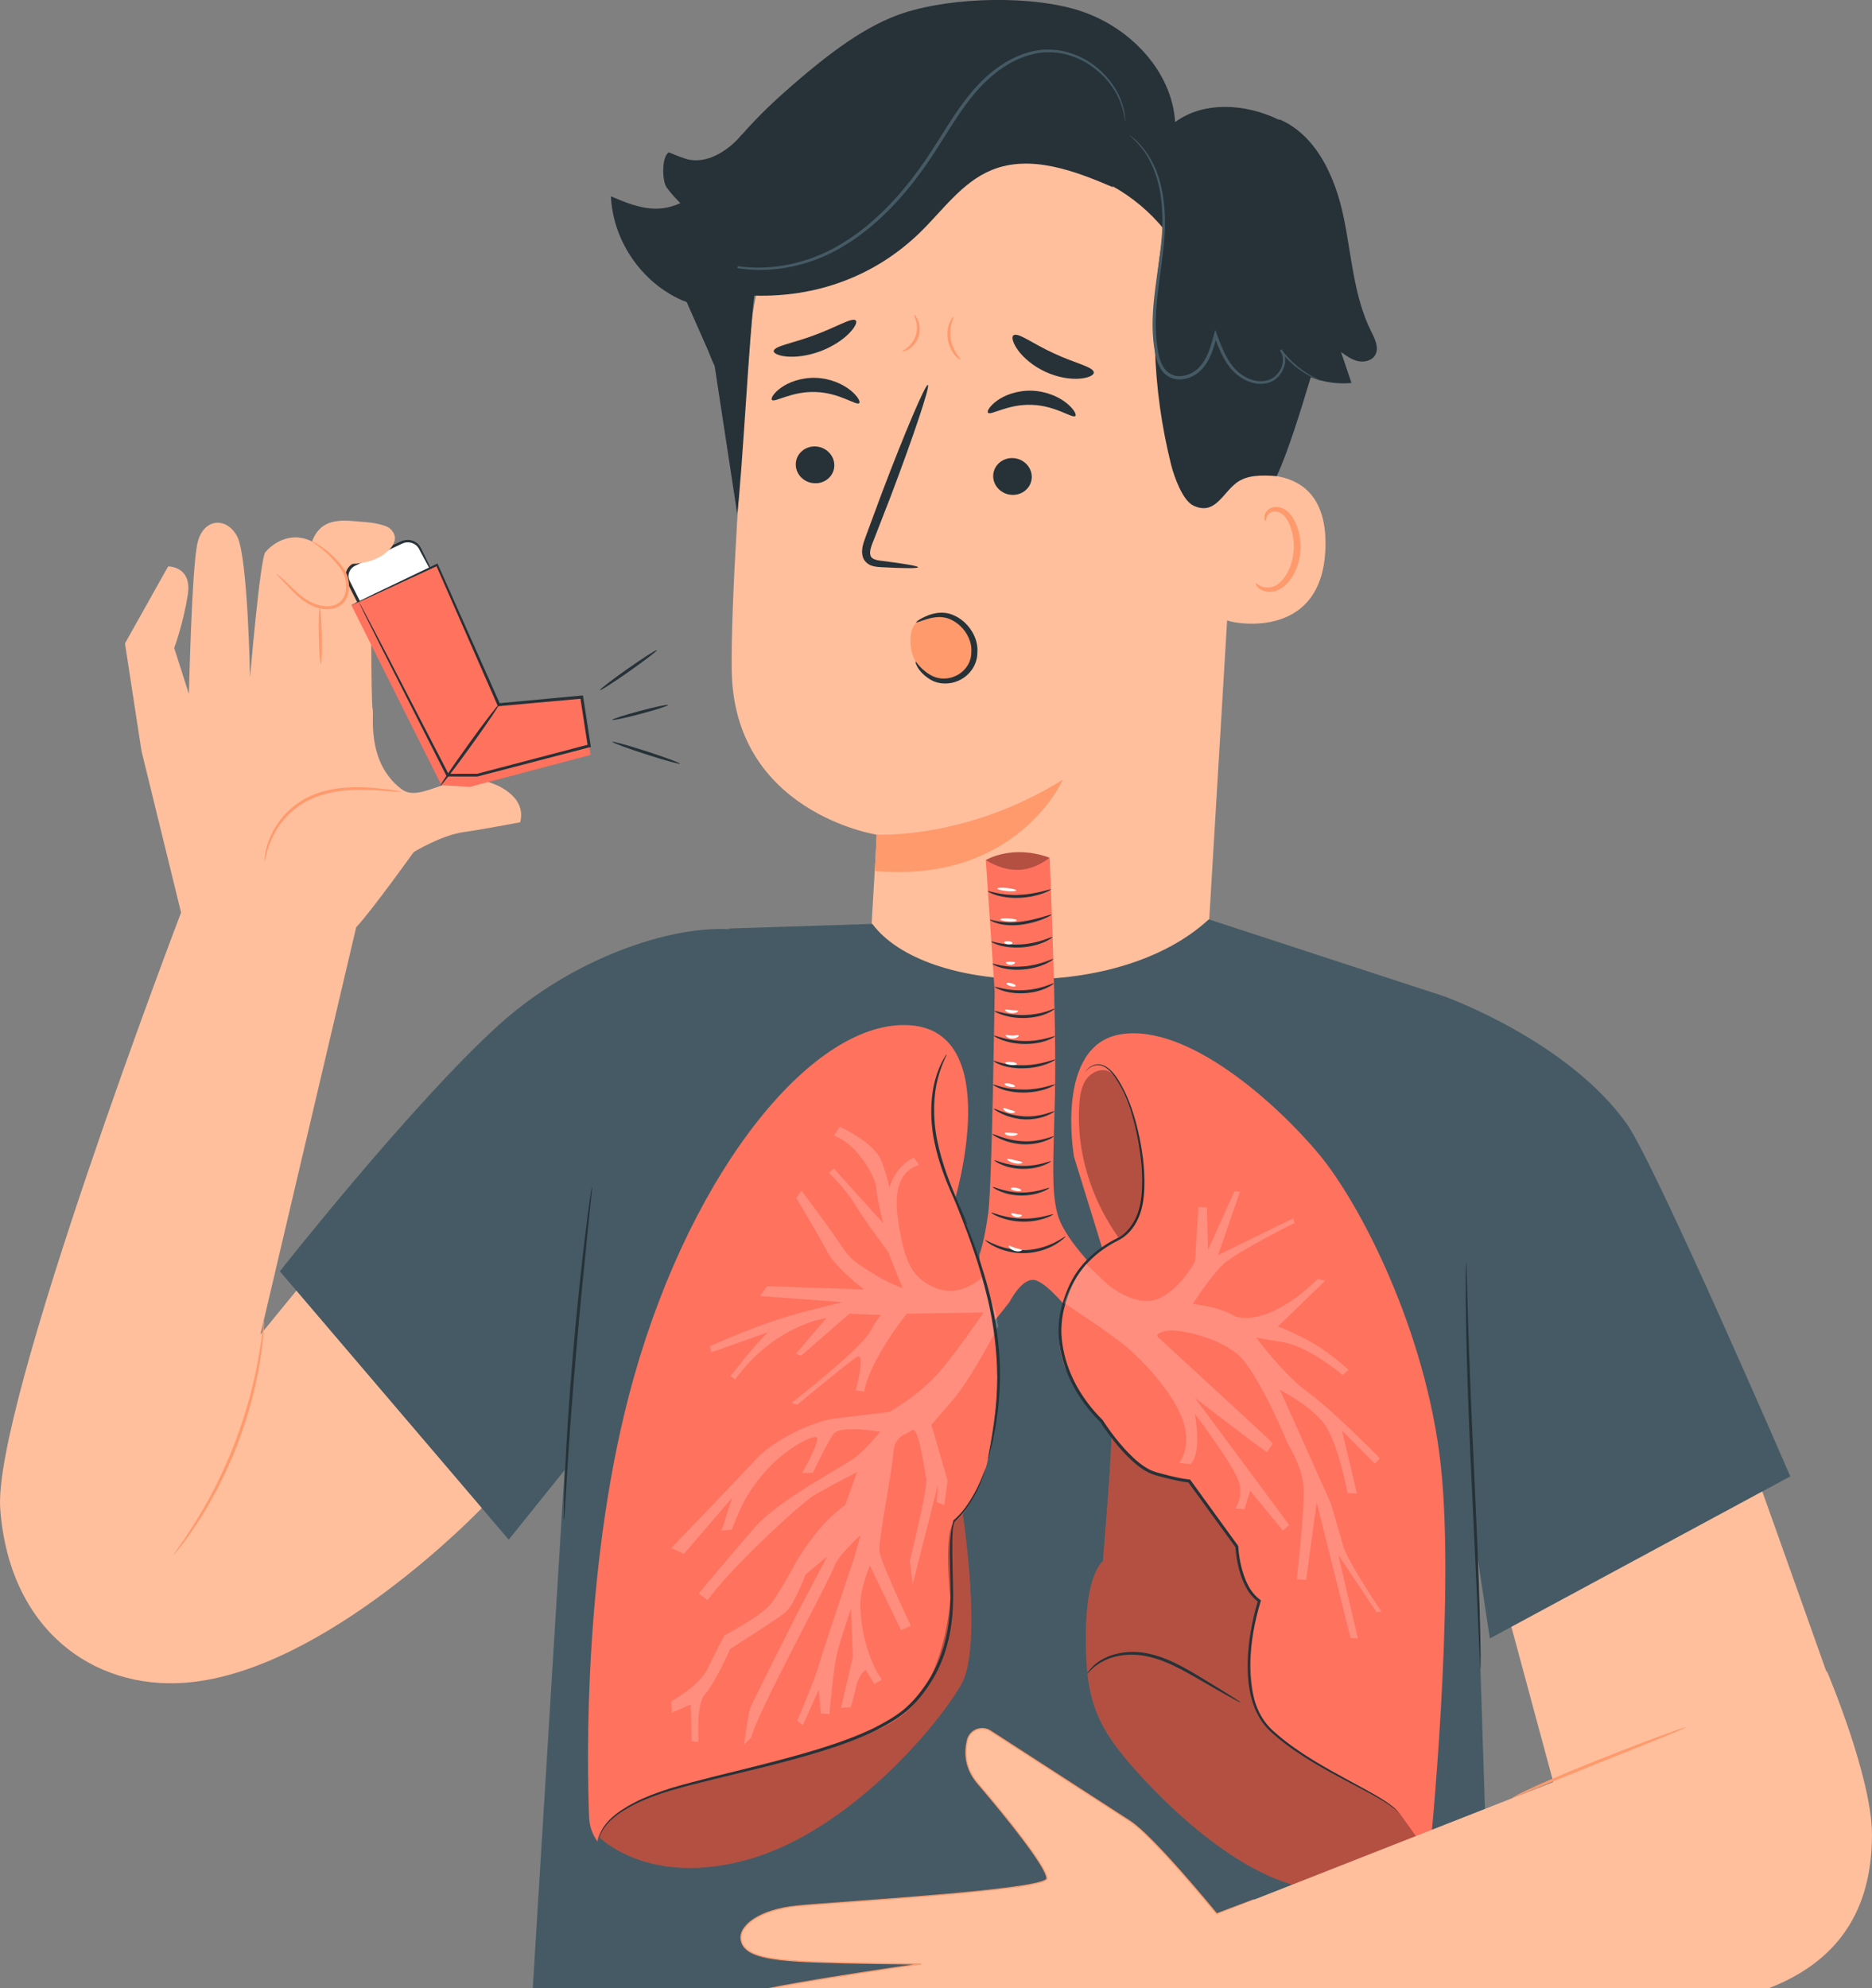 <?xml version="1.0" encoding="UTF-8"?> <svg xmlns="http://www.w3.org/2000/svg" width="81" height="86" viewBox="0 0 81 86" fill="none"><rect x="0" y="0" width="81" height="86" fill="#808080" stroke="none"/> <g clip-path="url(#clip0_572_14369)"> <path d="M53.734 16.179L52.277 40.526C52.028 44.666 50.818 50.698 44.261 50.01C38.619 48.987 37.499 43.516 37.732 39.653C37.843 37.822 37.933 36.293 37.931 36.103C37.931 36.103 31.744 35.15 31.661 28.991C31.621 26.013 32.04 19.874 32.485 14.325C32.962 8.366 37.961 3.773 43.965 3.768H44.563C51.001 4.131 54.282 9.78 53.734 16.179Z" fill="#FFBF9D"></path> <path d="M37.936 36.1C37.936 36.1 41.834 36.323 45.989 33.721C45.989 33.721 44.03 38.224 37.855 37.674L37.936 36.1Z" fill="#FF9A6C"></path> <path d="M42.751 17.853C42.864 17.985 43.615 17.468 44.648 17.512C45.68 17.543 46.414 18.118 46.529 17.993C46.587 17.938 46.477 17.703 46.158 17.442C45.844 17.185 45.301 16.925 44.658 16.9C44.015 16.877 43.462 17.095 43.141 17.33C42.814 17.567 42.696 17.793 42.751 17.853Z" fill="#263238"></path> <path d="M42.975 20.567C42.96 21.007 43.322 21.383 43.781 21.405C44.241 21.43 44.628 21.092 44.643 20.655C44.658 20.214 44.296 19.839 43.837 19.814C43.377 19.791 42.99 20.129 42.975 20.567Z" fill="#263238"></path> <path d="M39.722 24.537C39.727 24.482 39.137 24.382 38.177 24.262C37.934 24.237 37.705 24.189 37.665 24.024C37.607 23.849 37.71 23.589 37.826 23.306C38.054 22.721 38.29 22.108 38.542 21.465C39.536 18.843 40.255 16.687 40.149 16.649C40.044 16.609 39.15 18.703 38.157 21.325C37.919 21.971 37.69 22.588 37.471 23.176C37.381 23.451 37.223 23.764 37.346 24.125C37.411 24.305 37.59 24.435 37.745 24.477C37.901 24.525 38.037 24.527 38.157 24.535C39.119 24.587 39.717 24.59 39.722 24.537Z" fill="#263238"></path> <path d="M47.328 16.114C47.323 15.866 46.494 15.709 45.6 15.283C44.696 14.878 44.038 14.348 43.847 14.508C43.759 14.585 43.822 14.838 44.053 15.156C44.284 15.471 44.696 15.834 45.236 16.084C45.776 16.332 46.319 16.409 46.705 16.379C47.097 16.349 47.328 16.232 47.328 16.114Z" fill="#263238"></path> <path d="M37.026 13.86C36.865 13.717 36.165 14.163 35.245 14.495C34.331 14.843 33.517 14.961 33.479 15.176C33.464 15.278 33.67 15.386 34.039 15.421C34.406 15.456 34.936 15.401 35.486 15.198C36.034 14.993 36.479 14.688 36.74 14.418C37.006 14.148 37.099 13.93 37.026 13.86Z" fill="#263238"></path> <path d="M53.234 20.74C53.34 20.695 57.484 19.484 57.351 23.697C57.221 27.91 53.001 26.909 52.998 26.789C52.996 26.666 53.234 20.74 53.234 20.74Z" fill="#FFBF9D"></path> <path d="M54.34 25.233C54.36 25.22 54.413 25.285 54.536 25.348C54.657 25.408 54.863 25.45 55.086 25.375C55.538 25.225 55.935 24.53 55.981 23.772C56.003 23.389 55.933 23.021 55.807 22.716C55.687 22.403 55.493 22.183 55.27 22.136C55.049 22.078 54.883 22.206 54.828 22.323C54.767 22.438 54.792 22.523 54.77 22.531C54.757 22.541 54.682 22.458 54.72 22.286C54.74 22.203 54.792 22.106 54.893 22.028C54.996 21.948 55.147 21.91 55.305 21.933C55.631 21.965 55.915 22.273 56.053 22.611C56.212 22.949 56.297 23.364 56.272 23.792C56.219 24.64 55.757 25.42 55.142 25.578C54.843 25.646 54.596 25.548 54.471 25.445C54.345 25.333 54.325 25.238 54.34 25.233Z" fill="#FF9A6C"></path> <path d="M59.333 14.343C58.562 12.799 58.484 11.015 58.124 9.329C57.763 7.643 56.964 5.864 55.376 5.169L55.339 5.181C53.919 4.491 52.118 4.353 50.847 5.279C50.706 3.075 48.91 1.208 46.813 0.495C44.715 -0.218 41.259 -0.13 39.146 0.546C37.513 1.068 35.886 2.259 33.883 4.04C33.039 4.791 32.253 5.607 31.545 6.482L29.271 12.069L30.648 15.183C30.729 15.393 30.811 15.606 30.917 15.816L30.919 15.804L31.899 22.228C32.115 20.509 32.422 14.505 32.638 12.787C35.318 12.864 37.812 11.963 39.747 10.115C40.767 9.139 41.605 7.886 42.914 7.353C44.602 6.667 46.504 7.39 48.179 8.108L48.112 8.038C48.976 8.514 49.747 9.157 50.37 9.922C49.737 13.289 49.842 16.789 50.676 20.112C50.802 20.612 51.169 21.65 51.639 21.87C52.56 22.303 52.884 21.36 53.49 20.892C53.937 20.547 54.562 20.542 55.243 20.595C55.718 19.576 56.258 17.84 56.715 16.319C57.276 16.532 57.881 16.624 58.476 16.564C58.325 16.119 58.175 15.674 58.026 15.226C58.253 15.391 58.486 15.561 58.76 15.621C59.034 15.681 59.358 15.601 59.501 15.361C59.684 15.053 59.494 14.665 59.333 14.343Z" fill="#263238"></path> <path d="M48.862 5.844C48.849 5.859 49.108 6.024 49.437 6.45C49.764 6.872 50.113 7.595 50.233 8.551C50.296 9.026 50.319 9.554 50.279 10.12C50.241 10.685 50.15 11.286 50.062 11.918C49.975 12.551 49.882 13.222 49.872 13.925C49.867 14.275 49.884 14.633 49.934 14.996C49.987 15.351 50.053 15.736 50.294 16.054C50.487 16.314 50.831 16.447 51.14 16.407C51.452 16.374 51.736 16.232 51.954 16.024C52.384 15.591 52.524 15.016 52.66 14.508L52.529 14.515C52.708 14.993 52.891 15.463 53.185 15.851C53.474 16.241 53.893 16.514 54.336 16.587C54.554 16.622 54.78 16.604 54.978 16.522C55.179 16.442 55.33 16.292 55.441 16.129C55.546 15.964 55.606 15.779 55.612 15.596C55.614 15.413 55.556 15.236 55.448 15.106L55.378 15.158C55.812 15.731 56.292 16.056 56.629 16.239C56.797 16.332 56.935 16.389 57.026 16.427C57.119 16.462 57.169 16.477 57.169 16.474C57.172 16.469 57.124 16.447 57.033 16.407C56.945 16.362 56.812 16.299 56.649 16.201C56.325 16.006 55.863 15.674 55.446 15.108L55.375 15.161C55.566 15.393 55.551 15.779 55.35 16.074C55.25 16.219 55.109 16.352 54.933 16.419C54.758 16.489 54.551 16.507 54.353 16.472C53.949 16.402 53.557 16.146 53.288 15.776C53.012 15.406 52.833 14.946 52.657 14.468L52.582 14.265L52.527 14.475C52.391 14.981 52.245 15.534 51.854 15.924C51.66 16.109 51.399 16.239 51.125 16.267C50.851 16.299 50.575 16.189 50.404 15.966C50.191 15.691 50.123 15.326 50.073 14.976C50.022 14.623 50.007 14.273 50.01 13.927C50.017 13.237 50.108 12.571 50.191 11.938C50.276 11.306 50.361 10.7 50.394 10.13C50.429 9.559 50.402 9.021 50.331 8.541C50.196 7.57 49.824 6.84 49.477 6.42C49.133 5.994 48.862 5.844 48.862 5.844Z" fill="#455A64"></path> <path d="M29.403 10.44C29.4 10.443 29.418 10.457 29.448 10.485C29.488 10.518 29.536 10.558 29.593 10.608C29.656 10.663 29.739 10.728 29.842 10.793C29.945 10.86 30.061 10.943 30.201 11.015C30.754 11.326 31.651 11.661 32.799 11.676C33.937 11.693 35.328 11.391 36.61 10.578C37.901 9.785 39.074 8.566 40.064 7.145C40.563 6.435 40.983 5.702 41.438 5.029C41.887 4.356 42.375 3.738 42.947 3.262C43.513 2.785 44.153 2.447 44.796 2.319C45.118 2.249 45.437 2.249 45.738 2.279C46.04 2.317 46.324 2.399 46.582 2.504C47.1 2.72 47.507 3.042 47.808 3.365C48.112 3.69 48.308 4.026 48.436 4.311C48.675 4.894 48.665 5.256 48.687 5.251C48.69 5.251 48.69 5.229 48.687 5.186C48.682 5.134 48.677 5.074 48.672 4.996C48.655 4.831 48.599 4.588 48.489 4.288C48.366 3.995 48.172 3.648 47.868 3.31C47.565 2.975 47.153 2.637 46.623 2.409C46.356 2.297 46.065 2.209 45.753 2.167C45.442 2.134 45.108 2.129 44.774 2.199C44.105 2.329 43.442 2.672 42.862 3.16C42.274 3.643 41.777 4.271 41.32 4.949C40.862 5.627 40.443 6.36 39.946 7.063C38.963 8.474 37.808 9.679 36.539 10.465C35.281 11.273 33.922 11.578 32.799 11.576C31.666 11.573 30.779 11.261 30.227 10.968C29.671 10.67 29.415 10.422 29.403 10.44Z" fill="#455A64"></path> <path d="M33.4 17.297C33.513 17.43 34.264 16.912 35.297 16.957C36.329 16.987 37.062 17.562 37.178 17.437C37.236 17.382 37.125 17.147 36.806 16.887C36.492 16.629 35.95 16.369 35.307 16.344C34.663 16.322 34.111 16.539 33.789 16.774C33.46 17.012 33.345 17.237 33.4 17.297Z" fill="#263238"></path> <path d="M34.432 20.064C34.417 20.505 34.779 20.88 35.239 20.902C35.698 20.927 36.085 20.59 36.1 20.152C36.115 19.711 35.753 19.336 35.294 19.311C34.831 19.289 34.447 19.626 34.432 20.064Z" fill="#263238"></path> <path d="M32.111 5.817C31.546 6.475 30.701 7.055 29.845 6.912C29.591 6.87 28.943 6.59 28.943 6.59C28.632 6.755 28.642 7.786 28.83 8.081C29.021 8.376 29.438 8.786 29.438 8.786C28.393 9.269 27.489 8.946 26.434 8.491C26.514 10.332 27.665 12.086 29.325 12.902C29.855 13.162 30.508 13.324 31.023 13.034C31.475 12.779 31.686 12.251 31.849 11.758C32.442 9.95 32.812 8.066 32.942 6.167L32.111 5.817Z" fill="#263238"></path> <path d="M39.644 26.919C40.204 26.641 40.893 26.409 41.413 26.751C41.933 27.096 42.247 27.727 42.209 28.347C42.184 28.728 41.988 28.953 41.681 29.18C41.184 29.551 40.503 29.511 40.029 29.108C39.544 28.698 39.358 28.16 39.401 27.542C39.421 27.262 39.491 27.119 39.644 26.919Z" fill="#FF9A6C"></path> <path d="M39.618 28.623C39.636 28.615 39.684 28.703 39.802 28.83C39.859 28.895 39.937 28.968 40.035 29.043C40.133 29.12 40.249 29.201 40.385 29.258C40.653 29.381 41.035 29.396 41.384 29.221C41.731 29.053 42.025 28.683 42.027 28.23C42.068 27.78 41.846 27.362 41.565 27.092C41.424 26.954 41.261 26.849 41.103 26.781C40.945 26.714 40.781 26.691 40.631 26.691C40.329 26.699 40.083 26.786 39.915 26.841C39.746 26.899 39.651 26.934 39.643 26.916C39.636 26.901 39.714 26.836 39.874 26.749C40.035 26.664 40.279 26.541 40.623 26.506C40.794 26.494 40.99 26.506 41.183 26.579C41.377 26.651 41.563 26.761 41.731 26.916C42.062 27.217 42.334 27.704 42.289 28.242C42.289 28.505 42.193 28.773 42.045 28.978C41.897 29.186 41.698 29.341 41.487 29.436C41.063 29.631 40.605 29.588 40.304 29.423C39.701 29.078 39.586 28.623 39.618 28.623Z" fill="#263238"></path> <path d="M41.569 15.558C41.561 15.571 41.453 15.513 41.325 15.371C41.197 15.228 41.064 14.988 41.014 14.698C40.966 14.408 41.011 14.137 41.084 13.96C41.157 13.782 41.24 13.695 41.252 13.702C41.27 13.712 41.22 13.815 41.172 13.987C41.127 14.16 41.097 14.408 41.142 14.673C41.187 14.941 41.298 15.163 41.398 15.311C41.499 15.463 41.581 15.543 41.569 15.558Z" fill="#FF9A6C"></path> <path d="M39.053 15.198C39.046 15.178 39.144 15.133 39.269 15.028C39.395 14.923 39.548 14.748 39.623 14.515C39.699 14.283 39.679 14.05 39.638 13.892C39.598 13.732 39.545 13.64 39.563 13.63C39.576 13.62 39.658 13.697 39.726 13.865C39.794 14.027 39.834 14.29 39.749 14.555C39.661 14.823 39.475 15.011 39.324 15.103C39.169 15.198 39.056 15.213 39.053 15.198Z" fill="#FF9A6C"></path> <path d="M63.892 67.085L64.465 70.87L77.465 63.86C77.465 63.86 71.602 50.313 70.386 48.607C67.821 45.002 62.493 43.098 62.493 43.098L52.304 39.766C48.453 43.331 40.041 43.038 37.745 39.963L31.545 40.163L31.532 40.193C29.015 40.048 24.808 41.417 21.58 44.336C17.852 47.709 12.109 54.989 12.109 54.989L22.012 66.597L24.428 63.592L22.193 100.003H65.673L64.525 86.653L63.892 67.085Z" fill="#455A64"></path> <path d="M25.945 79.476C25.945 79.476 28.108 81.68 32.484 80.394C36.86 79.108 40.691 74.495 41.61 72.819C42.53 71.142 41.645 65.418 41.645 65.418L31.838 68.623L26.036 78.082L25.945 79.476Z" fill="#FF725E"></path> <path opacity="0.3" d="M25.945 79.476C25.945 79.476 28.108 81.68 32.484 80.394C36.86 79.108 40.691 74.495 41.61 72.819C42.53 71.142 41.645 65.418 41.645 65.418L31.838 68.623L26.036 78.082L25.945 79.476Z" fill="black"></path> <path d="M41.327 51.859C41.327 51.859 43.48 44.626 39.37 44.346C35.261 44.066 29.99 50.486 27.426 59.574C25.218 67.392 25.398 76.284 25.491 78.615C25.506 78.993 25.634 79.356 25.858 79.661C25.858 79.661 25.778 78.418 29.086 77.377C32.394 76.336 37.981 75.578 39.496 73.764C41.011 71.951 41.119 69.096 41.119 69.096C41.119 69.096 40.792 66.139 41.327 65.806C41.865 65.474 42.631 63.832 42.751 63.107C42.872 62.381 43.415 59.624 43.103 57.55C42.792 55.474 41.327 51.859 41.327 51.859Z" fill="#FF725E"></path> <path d="M41.85 52.977C41.843 52.982 41.788 52.887 41.697 52.712C41.607 52.537 41.481 52.284 41.33 51.967C41.036 51.331 40.642 50.433 40.426 49.375C40.21 48.316 40.283 47.313 40.486 46.635C40.584 46.295 40.702 46.032 40.798 45.86C40.893 45.687 40.956 45.597 40.964 45.602C40.989 45.614 40.748 45.985 40.577 46.66C40.398 47.331 40.343 48.309 40.557 49.35C40.77 50.39 41.147 51.286 41.418 51.929C41.549 52.232 41.657 52.487 41.745 52.692C41.82 52.872 41.858 52.972 41.85 52.977Z" fill="#263238"></path> <path d="M48.073 62.001C48.179 62.126 47.722 67.532 47.722 67.532C47.722 67.532 47.036 68 46.991 70.484C46.946 72.969 47.232 74.23 48.526 75.848C49.819 77.464 53.743 81.59 57.187 81.732C60.629 81.875 61.701 81.89 61.854 80.244C62.005 78.595 60.141 72.208 60.141 72.208L56.639 63.707L48.073 62.001Z" fill="#FF725E"></path> <path opacity="0.3" d="M48.073 62.001C48.179 62.126 47.722 67.532 47.722 67.532C47.722 67.532 47.036 68 46.991 70.484C46.946 72.969 47.232 74.23 48.526 75.848C49.819 77.464 53.743 81.59 57.187 81.732C60.629 81.875 61.701 81.89 61.854 80.244C62.005 78.595 60.141 72.208 60.141 72.208L56.639 63.707L48.073 62.001Z" fill="black"></path> <path d="M42.654 37.204C42.654 37.204 43.785 36.503 45.415 37.101C45.415 37.101 44.626 37.992 43.888 37.902C43.147 37.812 42.654 37.204 42.654 37.204Z" fill="#FF725E"></path> <path opacity="0.3" d="M42.654 37.204C42.654 37.204 43.785 36.503 45.415 37.101C45.415 37.101 44.626 37.992 43.888 37.902C43.147 37.812 42.654 37.204 42.654 37.204Z" fill="black"></path> <path d="M45.744 52.467C45.497 51.431 45.568 50.463 45.646 47.401C45.726 44.166 45.417 37.101 45.417 37.101C44.535 37.776 43.613 37.787 42.656 37.204L43.038 42.873C43.038 42.873 42.93 51.181 42.762 52.457C42.591 53.733 42.375 54.281 42.375 54.281L42.561 57.725L43.681 56.319C43.681 56.319 44.234 55.214 44.804 55.376C45.374 55.539 46.362 56.812 46.362 56.812L47.432 54.926C47.429 54.926 45.99 53.503 45.744 52.467Z" fill="#FF725E"></path> <path d="M46.472 50.038C46.472 50.038 45.605 45.184 48.516 44.734C51.428 44.281 55.266 47.766 57.052 49.9C58.838 52.034 61.694 57.53 62.34 63.367C62.986 69.204 61.858 80.246 61.858 80.246C61.858 80.246 61.416 79.633 60.582 78.465C59.748 77.297 54.867 75.978 54.317 73.712C53.767 71.443 54.492 69.256 54.492 69.256C54.492 69.256 53.872 68.951 53.52 66.909L51.458 64.067C51.458 64.067 50.707 64.127 49.778 63.642C48.848 63.159 46.838 60.528 46.22 59.427C45.482 58.108 45.869 55.847 46.695 54.994C47.012 54.668 47.682 53.955 47.682 53.955L46.472 50.038Z" fill="#FF725E"></path> <path d="M53.679 73.639C53.674 73.647 53.581 73.602 53.415 73.512C53.227 73.407 52.993 73.276 52.719 73.124C52.42 72.951 52.074 72.754 51.697 72.536C51.312 72.316 50.888 72.076 50.416 71.885C49.946 71.695 49.471 71.58 49.034 71.573C48.597 71.565 48.205 71.645 47.901 71.775C47.283 72.033 47.059 72.423 47.039 72.398C47.037 72.396 47.047 72.373 47.075 72.331C47.1 72.288 47.145 72.228 47.208 72.158C47.336 72.018 47.547 71.831 47.863 71.69C48.175 71.545 48.582 71.45 49.034 71.453C49.489 71.453 49.981 71.57 50.463 71.765C50.946 71.96 51.373 72.206 51.755 72.433C52.129 72.661 52.468 72.866 52.764 73.046C53.031 73.214 53.257 73.354 53.438 73.469C53.598 73.572 53.684 73.632 53.679 73.639Z" fill="#263238"></path> <path opacity="0.2" d="M34.239 60.695C34.144 60.768 34.086 60.81 34.086 60.81C34.086 60.81 34.144 60.768 34.239 60.695Z" fill="white"></path> <path opacity="0.2" d="M41.178 60.613C42.062 59.592 43.193 57.365 43.193 57.365L43.085 56.773L42.527 55.231C42.527 55.231 41.6 56.127 40.565 55.737C39.53 55.346 39.123 54.714 38.845 52.667C38.566 50.621 39.636 50.486 39.764 50.37L39.538 50.073C38.699 50.466 38.478 51.386 38.478 51.386C38.478 51.386 38.458 51.061 38.144 50.228C37.83 49.397 36.322 48.734 36.322 48.734L36.094 49.125C37.091 49.472 37.895 50.941 37.908 51.349C37.923 51.757 38.217 52.91 38.217 52.91L36.084 50.543L35.868 50.733C35.868 50.733 36.561 51.386 36.966 52.059C37.37 52.735 38.423 54.138 38.423 54.138L39.056 55.719C39.056 55.719 38.458 55.519 37.752 55.069C37.046 54.618 36.847 54.566 36.29 53.718C35.732 52.872 34.677 51.506 34.677 51.506L34.454 51.816C34.454 51.816 35.531 53.62 35.813 54.173C36.137 54.816 37.383 55.774 37.383 55.774L33.195 55.632L32.884 56.059L36.433 56.322C36.433 56.322 37.116 56.162 35.021 56.68C32.926 57.198 30.711 58.236 30.711 58.236L30.784 58.494L33.235 57.623C32.718 58.078 31.608 59.522 31.608 59.522L31.811 59.667C33.517 57.303 35.757 57.01 35.757 57.01L34.438 58.551L34.66 58.644L36.747 56.83L38.129 56.878C38.073 56.913 37.943 57.065 37.634 57.616C37.197 58.396 34.243 60.685 34.243 60.685L34.494 60.763C34.494 60.763 36.968 58.706 37.119 58.676C37.448 58.616 37.026 60.132 37.026 60.132L37.398 60.195C37.604 58.869 39.231 56.822 39.231 56.822L42.555 56.773C42.153 57.36 41.46 58.349 40.824 59.134C39.854 60.335 38.468 61.075 38.468 61.075C38.468 61.075 37.081 61.236 36.111 61.358C35.144 61.483 33.474 62.299 32.755 63.074C32.14 63.74 29.048 66.957 29.048 66.957L29.59 67.215L31.68 64.781L31.218 66.204L31.668 66.159C31.889 65.634 32.19 64.566 33.371 63.375C34.082 62.659 35.051 62.109 35.31 62.161C35.566 62.214 34.705 63.717 34.705 63.717L35.175 63.71C35.175 63.71 35.777 62.414 36.071 62.021C36.365 61.628 38.081 61.929 38.081 61.929C38.081 61.929 37.516 62.634 37.044 63.012C36.574 63.39 33.725 64.843 32.683 66.039C31.638 67.235 30.228 68.926 30.228 68.926L30.62 69.211C31.386 68.11 33.929 65.661 35.072 64.781C35.36 64.558 37.076 63.682 37.076 63.682L36.576 65.091C36.576 65.091 35.875 65.571 35.225 66.422C34.574 67.27 34.313 67.805 34.313 67.805C34.313 67.805 33.81 68.743 33.404 69.311C32.994 69.879 31.339 70.74 31.339 70.74C31.339 70.74 30.957 71.458 30.615 72.183C30.271 72.909 29.035 73.599 29.035 73.599L29.078 74.085L29.882 73.727L29.929 75.326L30.226 75.343C30.226 75.343 30.105 73.704 30.505 73.284C30.904 72.864 31.597 71.325 31.597 71.325C31.597 71.325 33.577 70.064 33.969 69.757C34.361 69.446 34.855 68.105 34.855 68.105L35.79 67.322L34.529 69.717C34.529 69.717 32.484 73.779 32.439 73.924C32.394 74.07 32.193 75.466 32.193 75.466L32.509 75.153C32.68 74.237 36.006 68.141 36.106 67.74C36.207 67.337 37.234 66.402 37.234 66.402L36.946 67.422C36.946 67.422 35.707 71.09 35.436 72.001C35.162 72.911 34.491 74.425 34.491 74.425L34.74 74.625L35.426 73.086L35.519 74.117L35.891 74.14C35.891 74.14 36.041 72.333 36.199 71.613C36.358 70.892 36.807 69.674 36.812 69.561C36.82 69.451 36.903 71.655 36.903 71.655L36.39 73.872L36.817 73.842C36.817 73.842 36.875 73.667 37.046 72.949C37.184 72.368 37.463 72.233 37.463 72.233L37.83 72.841L38.159 72.654C38.159 72.654 37.307 71.563 37.227 69.511C37.197 68.721 37.639 67.72 37.639 67.72L38.988 70.512L39.41 70.317C39.41 70.317 38.096 67.565 38.051 67.08C38.008 66.594 38.603 63.63 38.654 62.854C38.704 62.079 39.186 62.071 39.468 61.866C39.746 61.661 39.988 63.53 40.075 63.943C40.161 64.355 39.367 67.495 39.367 67.495L39.488 68.541L40.58 64.233L40.533 64.971L40.859 65.103L41.002 64.038L40.299 61.621C40.294 61.633 40.294 61.633 41.178 60.613Z" fill="white"></path> <path d="M45.501 39.563C45.516 39.588 44.96 39.896 44.189 39.998C43.805 40.048 43.448 40.018 43.205 39.951C42.958 39.883 42.825 39.798 42.83 39.786C42.838 39.766 42.983 39.821 43.225 39.861C43.466 39.903 43.802 39.918 44.174 39.868C44.915 39.771 45.485 39.523 45.501 39.563Z" fill="#263238"></path> <path d="M45.47 38.472C45.49 38.5 44.904 38.807 44.111 38.835C43.716 38.852 43.36 38.797 43.113 38.72C42.867 38.645 42.729 38.557 42.737 38.545C42.749 38.512 43.337 38.752 44.106 38.705C44.872 38.677 45.457 38.435 45.47 38.472Z" fill="#263238"></path> <path d="M45.542 40.529C45.549 40.541 45.426 40.641 45.195 40.744C44.964 40.849 44.625 40.946 44.24 40.976C43.856 41.006 43.504 40.964 43.261 40.894C43.017 40.824 42.881 40.741 42.889 40.726C42.897 40.706 43.042 40.759 43.281 40.804C43.52 40.849 43.859 40.876 44.23 40.846C44.981 40.796 45.527 40.496 45.542 40.529Z" fill="#263238"></path> <path d="M45.572 41.482C45.58 41.494 45.459 41.592 45.231 41.697C45.002 41.802 44.666 41.902 44.284 41.934C43.902 41.967 43.55 41.927 43.309 41.855C43.065 41.787 42.932 41.702 42.94 41.689C42.947 41.669 43.09 41.722 43.329 41.764C43.568 41.809 43.902 41.834 44.271 41.804C45.015 41.749 45.555 41.449 45.572 41.482Z" fill="#263238"></path> <path d="M45.601 42.532C45.608 42.545 45.49 42.642 45.267 42.743C45.046 42.843 44.717 42.938 44.342 42.96C43.968 42.983 43.632 42.93 43.398 42.855C43.164 42.783 43.036 42.703 43.041 42.688C43.054 42.653 43.611 42.883 44.335 42.828C45.061 42.793 45.586 42.497 45.601 42.532Z" fill="#263238"></path> <path d="M45.628 43.636C45.636 43.648 45.515 43.746 45.286 43.843C45.058 43.941 44.721 44.023 44.342 44.033C43.573 44.058 43.005 43.758 43.028 43.731C43.041 43.696 43.603 43.928 44.339 43.903C44.703 43.893 45.028 43.831 45.256 43.758C45.482 43.686 45.615 43.618 45.628 43.636Z" fill="#263238"></path> <path d="M45.644 44.819C45.652 44.831 45.524 44.924 45.288 45.009C45.051 45.094 44.707 45.162 44.323 45.157C43.939 45.152 43.597 45.074 43.361 44.987C43.125 44.899 42.997 44.809 43.004 44.794C43.019 44.761 43.577 45.027 44.323 45.027C45.069 45.049 45.629 44.786 45.644 44.819Z" fill="#263238"></path> <path d="M45.655 45.832C45.678 45.86 45.11 46.188 44.326 46.208C43.939 46.223 43.588 46.163 43.346 46.078C43.105 45.995 42.977 45.897 42.985 45.885C42.995 45.867 43.135 45.93 43.371 45.987C43.608 46.047 43.947 46.09 44.319 46.078C45.075 46.06 45.642 45.797 45.655 45.832Z" fill="#263238"></path> <path d="M45.653 46.906C45.66 46.918 45.529 47.008 45.288 47.093C45.05 47.181 44.7 47.253 44.311 47.258C43.922 47.261 43.57 47.196 43.329 47.106C43.088 47.018 42.96 46.923 42.967 46.911C42.977 46.893 43.118 46.956 43.356 47.018C43.595 47.081 43.932 47.131 44.309 47.128C45.067 47.131 45.637 46.871 45.653 46.906Z" fill="#263238"></path> <path d="M45.625 48.066C45.632 48.079 45.504 48.172 45.271 48.264C45.037 48.357 44.688 48.437 44.298 48.417C43.909 48.394 43.572 48.282 43.346 48.174C43.118 48.066 42.995 47.974 43.002 47.961C43.02 47.916 43.565 48.239 44.309 48.287C45.052 48.334 45.612 48.024 45.625 48.066Z" fill="#263238"></path> <path d="M45.597 49.154C45.605 49.167 45.474 49.257 45.236 49.347C45 49.437 44.645 49.512 44.256 49.495C43.864 49.475 43.523 49.37 43.291 49.267C43.06 49.164 42.932 49.072 42.94 49.057C42.957 49.014 43.51 49.327 44.261 49.365C45.015 49.407 45.582 49.112 45.597 49.154Z" fill="#263238"></path> <path d="M45.474 50.23C45.481 50.243 45.361 50.328 45.142 50.41C44.924 50.493 44.605 50.566 44.245 50.56C43.886 50.556 43.567 50.473 43.354 50.383C43.138 50.293 43.022 50.205 43.03 50.193C43.045 50.155 43.557 50.425 44.248 50.43C44.941 50.448 45.459 50.193 45.474 50.23Z" fill="#263238"></path> <path d="M45.402 51.381C45.409 51.394 45.288 51.479 45.07 51.561C44.851 51.644 44.532 51.716 44.173 51.711C43.814 51.706 43.495 51.624 43.281 51.534C43.065 51.444 42.95 51.356 42.957 51.344C42.972 51.306 43.485 51.576 44.176 51.581C44.867 51.599 45.386 51.344 45.402 51.381Z" fill="#263238"></path> <path d="M45.567 52.525C45.59 52.55 45.01 52.867 44.218 52.84C43.429 52.822 42.867 52.477 42.889 52.454C42.904 52.417 43.47 52.695 44.223 52.71C44.977 52.737 45.552 52.487 45.567 52.525Z" fill="#263238"></path> <path d="M46.103 53.483C46.113 53.493 45.967 53.65 45.673 53.825C45.382 54.001 44.925 54.178 44.397 54.203C43.867 54.228 43.398 54.093 43.091 53.946C42.779 53.798 42.621 53.655 42.631 53.643C42.644 53.625 42.82 53.74 43.129 53.86C43.435 53.98 43.89 54.096 44.392 54.073C44.897 54.05 45.337 53.893 45.631 53.745C45.925 53.598 46.088 53.468 46.103 53.483Z" fill="#263238"></path> <path d="M42.751 63.104C42.746 63.104 42.751 63.062 42.764 62.987C42.781 62.897 42.801 62.786 42.827 62.654C42.857 62.509 42.894 62.334 42.925 62.126C42.957 61.918 43.005 61.686 43.03 61.423C43.103 60.903 43.143 60.275 43.151 59.582C43.145 58.886 43.09 58.123 42.962 57.333C42.839 56.54 42.653 55.797 42.457 55.129C42.266 54.458 42.053 53.868 41.874 53.372C41.689 52.88 41.535 52.482 41.422 52.207C41.375 52.081 41.334 51.976 41.299 51.889C41.272 51.816 41.261 51.776 41.264 51.774C41.269 51.771 41.289 51.809 41.322 51.876C41.362 51.961 41.41 52.062 41.468 52.184C41.593 52.452 41.759 52.847 41.96 53.335C42.151 53.828 42.374 54.418 42.573 55.089C42.779 55.757 42.967 56.507 43.093 57.308C43.221 58.106 43.274 58.879 43.271 59.579C43.256 60.28 43.206 60.91 43.12 61.433C43.088 61.696 43.035 61.931 42.995 62.136C42.957 62.344 42.912 62.519 42.874 62.661C42.839 62.791 42.811 62.902 42.786 62.992C42.769 63.067 42.756 63.107 42.751 63.104Z" fill="#263238"></path> <path d="M60.524 78.407C60.521 78.407 60.506 78.395 60.478 78.37C60.446 78.34 60.406 78.3 60.35 78.25C60.23 78.155 60.046 78.017 59.79 77.867C59.283 77.557 58.501 77.174 57.534 76.644C57.052 76.376 56.524 76.071 55.979 75.693C55.708 75.503 55.429 75.298 55.163 75.06C54.887 74.838 54.628 74.552 54.447 74.212C54.075 73.532 53.965 72.698 53.987 71.853C54.015 71.002 54.166 70.122 54.434 69.231L54.457 69.299C54.281 69.171 54.133 69.006 54.01 68.823C53.892 68.638 53.799 68.438 53.721 68.228C53.573 67.808 53.487 67.365 53.457 66.904L53.47 66.939C52.807 66.029 52.116 65.076 51.405 64.1L51.455 64.127C51.058 64.087 50.681 63.99 50.29 63.89C50.096 63.84 49.898 63.79 49.704 63.697C49.516 63.605 49.343 63.487 49.182 63.354C48.853 63.087 48.569 62.779 48.308 62.464C48.049 62.146 47.81 61.823 47.599 61.493L47.609 61.506C46.667 60.58 46.019 59.394 45.848 58.163C45.748 57.55 45.813 56.927 45.981 56.362C46.15 55.797 46.391 55.256 46.748 54.813C47.099 54.368 47.536 54.018 47.994 53.745C48.222 53.603 48.471 53.515 48.652 53.35C48.84 53.19 48.988 52.99 49.101 52.777C49.328 52.347 49.393 51.874 49.418 51.424C49.438 50.973 49.418 50.535 49.368 50.125C49.169 48.481 48.705 47.183 48.144 46.455C47.999 46.28 47.835 46.15 47.67 46.097C47.504 46.042 47.351 46.082 47.245 46.132C47.032 46.242 46.964 46.362 46.959 46.355C46.956 46.355 46.974 46.328 47.017 46.28C47.059 46.235 47.127 46.167 47.235 46.11C47.34 46.052 47.504 46.007 47.682 46.062C47.858 46.112 48.031 46.247 48.182 46.423C48.762 47.156 49.242 48.456 49.456 50.113C49.508 50.528 49.531 50.968 49.513 51.426C49.491 51.881 49.428 52.374 49.194 52.822C49.079 53.045 48.923 53.257 48.722 53.428C48.622 53.513 48.511 53.588 48.391 53.648C48.275 53.708 48.162 53.768 48.049 53.835C47.602 54.105 47.177 54.448 46.838 54.881C46.494 55.311 46.26 55.837 46.097 56.392C45.934 56.947 45.873 57.545 45.971 58.143C46.142 59.342 46.775 60.502 47.7 61.411L47.705 61.416L47.71 61.423C47.918 61.746 48.154 62.069 48.408 62.379C48.664 62.689 48.943 62.994 49.262 63.249C49.418 63.377 49.584 63.489 49.76 63.577C49.933 63.66 50.129 63.71 50.322 63.76C50.707 63.86 51.093 63.957 51.46 63.995L51.493 63.997L51.511 64.02C52.219 64.998 52.91 65.951 53.57 66.862L53.58 66.877V66.897C53.608 67.34 53.691 67.78 53.834 68.185C53.907 68.388 53.997 68.581 54.11 68.756C54.226 68.928 54.364 69.081 54.525 69.198L54.56 69.224L54.547 69.266C54.281 70.139 54.128 71.017 54.098 71.853C54.073 72.686 54.178 73.504 54.535 74.162C54.711 74.492 54.949 74.762 55.226 74.988C55.489 75.223 55.763 75.428 56.032 75.618C56.57 75.996 57.095 76.306 57.572 76.576C58.532 77.114 59.31 77.509 59.813 77.83C60.066 77.987 60.247 78.13 60.365 78.23C60.473 78.345 60.524 78.407 60.524 78.407Z" fill="#263238"></path> <path d="M42.649 63.507C42.652 63.507 42.637 63.567 42.599 63.682C42.564 63.797 42.504 63.962 42.416 64.175C42.328 64.388 42.202 64.643 42.031 64.931C41.856 65.213 41.639 65.534 41.308 65.821L41.316 65.814C41.248 65.916 41.235 66.081 41.222 66.231C41.21 66.387 41.208 66.549 41.205 66.714C41.2 67.05 41.208 67.402 41.215 67.778C41.228 68.523 41.288 69.351 41.167 70.234C41.054 71.112 40.763 72.043 40.208 72.874C39.934 73.289 39.612 73.687 39.213 74.027C38.813 74.365 38.346 74.62 37.871 74.862C37.055 75.258 36.214 75.543 35.4 75.793C34.583 76.041 33.789 76.249 33.028 76.439C31.511 76.816 30.134 77.122 29.002 77.452C28.439 77.627 27.936 77.81 27.52 78.017C27.1 78.222 26.761 78.442 26.515 78.658C26.266 78.87 26.115 79.081 26.037 79.233C25.997 79.308 25.977 79.373 25.965 79.413C25.952 79.456 25.95 79.478 25.947 79.478C25.945 79.478 25.945 79.456 25.95 79.411C25.957 79.366 25.975 79.301 26.01 79.221C26.08 79.061 26.228 78.843 26.477 78.618C26.723 78.392 27.065 78.165 27.484 77.95C27.906 77.734 28.409 77.544 28.974 77.362C30.109 77.019 31.483 76.706 32.998 76.321C33.754 76.128 34.548 75.918 35.359 75.671C36.171 75.42 37.005 75.135 37.811 74.745C38.279 74.505 38.738 74.252 39.125 73.927C39.509 73.602 39.828 73.209 40.097 72.804C40.642 71.99 40.931 71.082 41.047 70.217C41.278 68.476 40.916 66.942 41.253 65.764L41.26 65.759C41.577 65.491 41.803 65.176 41.979 64.898C42.154 64.618 42.283 64.368 42.376 64.157C42.471 63.95 42.536 63.785 42.577 63.675C42.622 63.565 42.647 63.507 42.649 63.507Z" fill="#263238"></path> <path opacity="0.2" d="M59.771 69.701C59.771 69.701 58.324 67.58 58.118 66.859C57.912 66.139 57.583 65.023 57.583 65.023L55.385 60.122C55.385 60.122 56.588 60.728 57.234 61.501C57.88 62.274 58.307 64.58 58.307 64.58L58.714 64.605L58.068 61.879L59.49 63.312L59.708 63.082C59.708 63.082 57.674 61 56.619 60.242C55.563 59.484 54.358 57.861 54.358 57.861C54.358 57.861 54.358 57.861 55.513 58.056C56.669 58.251 58.096 59.479 58.096 59.479L58.354 59.252C58.354 59.252 57.43 58.379 56.398 57.868C55.368 57.355 55.282 57.39 55.282 57.39L57.33 55.407L57.028 55.311C54.747 57.528 53.431 56.932 53.431 56.932C52.763 56.51 51.612 56.402 51.612 56.402C51.612 56.402 52.358 55.226 52.923 54.691C53.489 54.156 56.006 52.902 56.006 52.902L55.96 52.695L52.705 54.288L53.654 51.546L53.411 51.531L52.27 54.06L52.222 52.229L51.856 52.207L51.708 54.558C51.708 54.558 51.102 55.742 50.135 56.169C49.168 56.597 47.94 55.574 47.94 55.574L46.998 54.673C46.575 55.169 46.264 55.737 46.043 56.357C46.043 56.357 48.038 57.668 48.721 58.238C49.404 58.811 50.7 60.155 51.155 61.363C51.61 62.572 51.017 63.277 51.017 63.277L51.517 63.33C52.029 62.809 51.697 61.153 51.697 61.153C51.697 61.153 53.509 63.54 53.637 64.198C53.765 64.858 53.448 65.251 53.448 65.251L53.848 65.276L54.092 64.478L55.506 66.201L55.782 65.961L51.703 60.462L54.225 62.389L54.825 62.812L55.079 62.441L54.745 62.109L50.11 57.838C50.11 57.838 49.914 57.703 50.414 57.573C50.914 57.44 52.848 57.848 53.692 58.716C54.536 59.584 55.742 62.484 55.742 62.484C55.742 62.484 56.335 63.44 56.403 64.3C56.47 65.158 56.109 68.311 56.109 68.311L56.516 68.335L56.973 64.986L58.437 70.852L58.756 70.872L57.907 67.257L59.563 69.734L59.771 69.701Z" fill="white"></path> <g opacity="0.3"> <path d="M48.385 53.515C47.202 51.842 46.549 49.773 46.704 47.731C46.732 47.368 46.79 46.991 46.998 46.69C47.207 46.393 47.609 46.198 47.95 46.33C48.282 46.46 48.415 46.838 48.563 47.161C49.154 48.444 49.412 49.735 49.473 51.084C49.495 51.589 49.455 52.047 49.269 52.517C49.083 52.987 48.85 53.313 48.385 53.515Z" fill="black"></path> </g> <path d="M43.974 38.515C43.971 38.55 43.783 38.562 43.557 38.54C43.328 38.517 43.147 38.472 43.152 38.434C43.155 38.4 43.343 38.387 43.569 38.41C43.795 38.432 43.976 38.48 43.974 38.515Z" fill="white"></path> <path d="M44 39.81C43.997 39.846 43.834 39.866 43.636 39.853C43.437 39.841 43.279 39.8 43.281 39.766C43.284 39.73 43.447 39.711 43.645 39.723C43.844 39.736 44.002 39.776 44 39.81Z" fill="white"></path> <path d="M43.813 40.791C43.811 40.826 43.725 40.851 43.622 40.844C43.519 40.836 43.439 40.801 43.441 40.766C43.444 40.731 43.529 40.706 43.632 40.714C43.735 40.719 43.816 40.754 43.813 40.791Z" fill="white"></path> <path d="M43.922 41.637C43.934 41.669 43.846 41.73 43.723 41.73C43.6 41.73 43.512 41.669 43.525 41.637C43.537 41.602 43.623 41.599 43.723 41.599C43.821 41.599 43.909 41.602 43.922 41.637Z" fill="white"></path> <path d="M43.947 42.645C43.937 42.68 43.841 42.685 43.731 42.655C43.62 42.625 43.54 42.575 43.547 42.54C43.557 42.505 43.653 42.5 43.763 42.53C43.874 42.56 43.957 42.61 43.947 42.645Z" fill="white"></path> <path d="M44.053 43.723C44.068 43.756 43.94 43.838 43.764 43.823C43.586 43.811 43.472 43.708 43.492 43.678C43.513 43.646 43.628 43.683 43.774 43.693C43.917 43.708 44.04 43.691 44.053 43.723Z" fill="white"></path> <path d="M44.078 44.782C44.103 44.806 43.985 44.927 43.794 44.924C43.603 44.922 43.49 44.797 43.515 44.772C43.538 44.742 43.651 44.794 43.797 44.794C43.94 44.797 44.055 44.752 44.078 44.782Z" fill="white"></path> <path d="M44.003 46.023C44.001 46.057 43.885 46.078 43.744 46.065C43.604 46.053 43.493 46.012 43.498 45.977C43.501 45.942 43.616 45.922 43.757 45.935C43.895 45.947 44.006 45.987 44.003 46.023Z" fill="white"></path> <path d="M43.92 46.988C43.912 47.023 43.804 47.031 43.679 47.003C43.553 46.976 43.458 46.926 43.465 46.891C43.473 46.856 43.581 46.848 43.706 46.876C43.832 46.903 43.928 46.953 43.92 46.988Z" fill="white"></path> <path d="M43.921 48.091C43.926 48.126 43.793 48.171 43.635 48.121C43.477 48.074 43.391 47.961 43.416 47.936C43.442 47.909 43.545 47.959 43.675 47.996C43.801 48.039 43.916 48.054 43.921 48.091Z" fill="white"></path> <path d="M44.027 49.047C44.037 49.082 43.909 49.142 43.743 49.132C43.575 49.124 43.457 49.049 43.47 49.017C43.482 48.982 43.605 48.994 43.751 49.002C43.897 49.012 44.02 49.009 44.027 49.047Z" fill="white"></path> <path d="M44.242 50.288C44.244 50.323 44.081 50.355 43.885 50.31C43.689 50.265 43.558 50.16 43.576 50.13C43.593 50.098 43.737 50.143 43.915 50.183C44.091 50.225 44.239 50.25 44.242 50.288Z" fill="white"></path> <path d="M44.186 51.481C44.181 51.516 44.073 51.529 43.95 51.506C43.825 51.484 43.729 51.439 43.737 51.404C43.742 51.369 43.85 51.356 43.973 51.379C44.096 51.401 44.194 51.446 44.186 51.481Z" fill="white"></path> <path d="M44.213 52.562C44.228 52.594 44.117 52.667 43.966 52.642C43.816 52.617 43.735 52.512 43.76 52.487C43.783 52.459 43.876 52.497 43.989 52.514C44.099 52.534 44.197 52.527 44.213 52.562Z" fill="white"></path> <path d="M44.213 54.071C44.22 54.106 44.072 54.161 43.894 54.103C43.715 54.046 43.627 53.913 43.653 53.891C43.68 53.865 43.788 53.935 43.934 53.981C44.077 54.026 44.208 54.033 44.213 54.071Z" fill="white"></path> <path d="M63.438 54.616C63.443 54.616 63.448 54.678 63.453 54.794C63.458 54.924 63.463 55.094 63.471 55.306C63.483 55.767 63.501 56.405 63.523 57.188C63.571 58.776 63.659 60.97 63.772 63.392C63.885 65.816 63.978 68.01 64.023 69.599C64.046 70.394 64.061 71.037 64.063 71.48C64.063 71.693 64.066 71.863 64.066 71.993C64.066 72.111 64.063 72.171 64.058 72.171C64.053 72.171 64.048 72.111 64.041 71.993C64.033 71.863 64.026 71.693 64.016 71.483C63.995 71.025 63.968 70.385 63.933 69.602C63.857 68 63.757 65.814 63.644 63.397C63.531 60.973 63.458 58.779 63.435 57.188C63.423 56.392 63.42 55.749 63.423 55.304C63.425 55.091 63.428 54.921 63.43 54.791C63.43 54.676 63.435 54.616 63.438 54.616Z" fill="#263238"></path> <path d="M25.614 51.343C25.619 51.343 25.616 51.394 25.609 51.491C25.599 51.601 25.586 51.741 25.569 51.911C25.529 52.292 25.476 52.815 25.41 53.453C25.277 54.753 25.096 56.552 24.926 58.538C24.752 60.527 24.624 62.329 24.544 63.635C24.504 64.275 24.471 64.798 24.448 65.181C24.436 65.351 24.426 65.491 24.418 65.601C24.411 65.696 24.403 65.746 24.398 65.746C24.393 65.746 24.391 65.696 24.391 65.599C24.393 65.488 24.393 65.348 24.396 65.178C24.403 64.813 24.418 64.283 24.451 63.63C24.509 62.321 24.624 60.517 24.795 58.529C24.966 56.54 25.162 54.743 25.318 53.443C25.395 52.792 25.466 52.269 25.516 51.906C25.541 51.736 25.564 51.599 25.579 51.489C25.599 51.394 25.609 51.343 25.614 51.343Z" fill="#263238"></path> <path d="M21.274 33.876C21.274 33.876 22.819 34.359 22.508 35.568C22.508 35.568 20.691 35.908 20.086 35.988C19.096 36.12 17.898 36.858 17.898 36.858C17.898 36.858 16.077 39.405 15.411 40.108L8.066 40.416L6.122 32.483L5.408 27.83L7.275 24.5C7.275 24.5 8.322 24.482 8.126 25.726C7.93 26.969 7.538 28.03 7.538 28.03L8.174 30.021C8.174 30.021 8.297 24.622 8.538 23.517C8.779 22.411 9.797 22.333 10.259 23.197C10.724 24.06 10.819 29.308 10.819 29.308C10.819 29.308 11.256 24.16 11.48 23.887C11.703 23.614 12.487 22.921 13.504 23.424C13.504 23.424 13.73 22.616 14.577 22.566C15.102 22.534 16.094 22.839 16.072 23.962C16.057 24.745 16.047 30.532 16.125 30.679C16.202 30.827 15.808 32.946 17.37 34.132C18.23 34.787 19.634 33.228 21.274 33.876Z" fill="#FFBF9D"></path> <path d="M18.813 24.985L18.165 23.712C18.026 23.437 17.672 23.327 17.376 23.464L15.349 24.41C15.057 24.545 14.932 24.875 15.07 25.145L15.901 26.782L18.813 24.985Z" fill="white"></path> <path d="M18.813 24.985C18.82 24.988 18.75 25.035 18.617 25.125C18.463 25.225 18.267 25.353 18.029 25.506C17.521 25.831 16.793 26.296 15.931 26.831L15.876 26.866L15.846 26.806C15.71 26.541 15.567 26.264 15.419 25.976C15.346 25.831 15.271 25.686 15.195 25.536C15.158 25.461 15.12 25.386 15.082 25.311C15.047 25.235 14.999 25.163 14.972 25.068C14.911 24.865 14.977 24.645 15.115 24.5C15.183 24.427 15.273 24.372 15.356 24.335C15.436 24.297 15.517 24.26 15.595 24.225C15.911 24.08 16.218 23.937 16.509 23.802C16.8 23.669 17.077 23.542 17.338 23.422C17.617 23.284 17.956 23.364 18.124 23.567C18.212 23.669 18.247 23.784 18.3 23.88C18.348 23.98 18.393 24.072 18.436 24.162C18.516 24.332 18.587 24.482 18.649 24.61C18.762 24.855 18.823 24.988 18.813 24.985C18.805 24.983 18.727 24.848 18.597 24.61C18.529 24.485 18.451 24.342 18.363 24.18C18.318 24.095 18.27 24.007 18.22 23.912C18.167 23.819 18.127 23.709 18.051 23.629C17.903 23.462 17.617 23.399 17.381 23.522C17.122 23.644 16.846 23.774 16.557 23.912C16.265 24.05 15.961 24.192 15.645 24.34C15.567 24.377 15.487 24.415 15.406 24.452C15.326 24.487 15.263 24.53 15.208 24.59C15.1 24.707 15.05 24.88 15.095 25.035C15.115 25.103 15.16 25.178 15.198 25.255C15.236 25.331 15.273 25.405 15.311 25.481C15.386 25.631 15.462 25.776 15.534 25.921C15.68 26.209 15.821 26.489 15.954 26.756L15.868 26.731C16.712 26.216 17.441 25.781 17.963 25.473C18.212 25.328 18.418 25.208 18.579 25.113C18.725 25.028 18.808 24.983 18.813 24.985Z" fill="#263238"></path> <path d="M25.171 30.154L21.584 30.484L18.908 24.435L15.203 26.176L19.099 33.964L20.338 34.034L25.553 32.653L25.171 30.154Z" fill="#FF725E"></path> <path d="M13.719 23.029C14.156 22.386 15.05 22.521 15.48 22.556C15.909 22.591 16.218 22.599 16.673 22.751C16.864 22.814 17.03 22.984 17.077 23.179C17.128 23.389 17.007 23.604 16.856 23.762C16.489 24.15 15.949 24.335 15.417 24.38C14.884 24.422 14.352 24.335 13.824 24.247L13.719 23.029Z" fill="#FFBF9D"></path> <path d="M11.957 24.822C11.972 24.805 12.266 25.05 12.698 25.478C12.919 25.686 13.191 25.931 13.55 26.091C13.728 26.171 13.929 26.226 14.138 26.226C14.344 26.226 14.565 26.171 14.723 26.026C14.884 25.883 14.957 25.673 14.972 25.463C14.989 25.255 14.959 25.048 14.889 24.87C14.823 24.69 14.703 24.545 14.592 24.405C14.479 24.267 14.366 24.147 14.258 24.039C13.821 23.619 13.485 23.436 13.497 23.416C13.502 23.409 13.588 23.447 13.736 23.537C13.884 23.624 14.09 23.767 14.321 23.972C14.437 24.074 14.555 24.197 14.673 24.335C14.788 24.47 14.921 24.625 14.999 24.825C15.077 25.02 15.115 25.243 15.097 25.473C15.085 25.698 15.002 25.953 14.808 26.121C14.617 26.294 14.364 26.354 14.135 26.351C13.904 26.349 13.686 26.286 13.497 26.198C13.118 26.021 12.847 25.758 12.63 25.54C12.437 25.335 12.271 25.16 12.133 25.015C12.02 24.898 11.952 24.83 11.957 24.822Z" fill="#FF9A6C"></path> <path d="M13.885 28.718C13.849 28.718 13.807 28.182 13.794 27.522C13.779 26.861 13.799 26.326 13.834 26.323C13.87 26.323 13.912 26.856 13.925 27.519C13.937 28.182 13.92 28.718 13.885 28.718Z" fill="#FF9A6C"></path> <path d="M11.452 37.256C11.445 37.256 11.442 37.149 11.472 36.959C11.5 36.768 11.563 36.496 11.703 36.181C11.841 35.865 12.058 35.51 12.374 35.177C12.691 34.847 13.113 34.547 13.607 34.357C14.102 34.164 14.605 34.084 15.059 34.062C15.514 34.036 15.924 34.059 16.265 34.089C16.607 34.119 16.881 34.157 17.069 34.184C17.257 34.214 17.363 34.234 17.36 34.244C17.36 34.254 17.252 34.249 17.064 34.237C16.846 34.222 16.577 34.204 16.258 34.182C15.584 34.154 14.62 34.112 13.655 34.479C13.178 34.664 12.771 34.945 12.46 35.262C12.148 35.578 11.93 35.918 11.786 36.221C11.497 36.831 11.482 37.264 11.452 37.256Z" fill="#FF9A6C"></path> <path d="M15.203 26.176C15.203 26.174 15.223 26.161 15.266 26.141C15.314 26.116 15.377 26.086 15.452 26.046C15.625 25.961 15.869 25.843 16.178 25.691C16.821 25.383 17.743 24.943 18.891 24.392L18.931 24.372L18.948 24.415C19.665 26.021 20.591 28.102 21.639 30.457L21.576 30.419C22.704 30.314 23.912 30.201 25.163 30.086L25.224 30.081L25.234 30.141C25.294 30.542 25.362 30.969 25.427 31.4C25.47 31.685 25.515 31.97 25.558 32.25L25.568 32.308L25.51 32.323C23.797 32.768 22.164 33.196 20.667 33.586L20.659 33.589H20.652C20.21 33.589 19.78 33.586 19.366 33.586H19.33L19.315 33.554C18.18 31.32 17.228 29.441 16.555 28.115C16.226 27.459 15.967 26.939 15.783 26.576C15.698 26.404 15.633 26.269 15.585 26.169C15.54 26.076 15.52 26.026 15.522 26.026C15.525 26.026 15.552 26.071 15.602 26.161C15.655 26.259 15.726 26.391 15.819 26.561C16.007 26.922 16.278 27.437 16.617 28.085C17.301 29.406 18.268 31.277 19.421 33.504L19.368 33.471C19.782 33.471 20.212 33.469 20.654 33.469L20.639 33.471C22.134 33.078 23.767 32.651 25.48 32.2L25.432 32.273C25.389 31.99 25.344 31.707 25.301 31.422C25.236 30.992 25.171 30.564 25.108 30.164L25.178 30.219C23.927 30.331 22.717 30.442 21.591 30.544L21.546 30.549L21.528 30.509C20.493 28.15 19.576 26.064 18.871 24.452L18.928 24.475C17.773 25.008 16.846 25.438 16.198 25.736C15.884 25.878 15.638 25.988 15.462 26.069C15.382 26.104 15.319 26.131 15.271 26.151C15.226 26.171 15.203 26.179 15.203 26.176Z" fill="#263238"></path> <path d="M28.423 28.12C28.443 28.15 27.911 28.56 27.23 29.038C26.552 29.516 25.984 29.879 25.962 29.849C25.941 29.819 26.474 29.408 27.155 28.93C27.835 28.453 28.403 28.09 28.423 28.12Z" fill="#263238"></path> <path d="M28.906 30.494C28.916 30.529 28.386 30.702 27.718 30.879C27.049 31.057 26.504 31.172 26.494 31.137C26.487 31.102 27.019 30.929 27.682 30.752C28.348 30.574 28.896 30.459 28.906 30.494Z" fill="#263238"></path> <path d="M29.42 33.033C29.41 33.068 28.744 32.883 27.938 32.623C27.129 32.363 26.484 32.123 26.496 32.087C26.506 32.053 27.172 32.238 27.978 32.498C28.785 32.758 29.43 32.998 29.42 33.033Z" fill="#263238"></path> <path d="M21.584 30.484C21.614 30.504 21.071 31.305 20.375 32.27C19.68 33.236 19.089 34.001 19.062 33.981C19.032 33.961 19.574 33.161 20.27 32.195C20.966 31.227 21.554 30.461 21.584 30.484Z" fill="#263238"></path> <path d="M76.253 64.513C76.253 64.513 79.519 73.677 79.602 73.924L78.1 83.216L69.263 84.682L65.397 70.369L76.253 64.513Z" fill="#FFBF9D"></path> <path d="M72.933 74.717C72.935 74.725 72.832 74.775 72.644 74.855C72.43 74.945 72.159 75.055 71.84 75.188C71.132 75.473 70.202 75.846 69.175 76.256C68.147 76.671 67.22 77.044 66.512 77.332C66.193 77.464 65.924 77.577 65.711 77.667C65.525 77.749 65.419 77.794 65.414 77.784C65.409 77.777 65.507 77.719 65.688 77.619C65.871 77.527 66.14 77.394 66.474 77.244C67.145 76.941 68.082 76.549 69.124 76.133C70.167 75.718 71.114 75.355 71.805 75.1C72.149 74.973 72.43 74.873 72.624 74.805C72.82 74.742 72.928 74.71 72.933 74.717Z" fill="#FF9A6C"></path> <path d="M52.646 82.783C52.646 82.783 49.913 79.438 48.906 78.785C48.107 78.27 44.379 75.858 42.86 74.875C42.48 74.63 41.968 74.828 41.86 75.268C41.734 75.783 41.744 76.476 42.312 77.139C43.415 78.425 45.299 80.739 45.301 81.252C45.304 81.765 36.163 82.275 34.487 82.445C32.812 82.613 31.94 83.334 32.075 83.936C32.211 84.539 33.023 84.762 34.957 84.85C36.889 84.935 39.86 84.947 39.86 84.947C39.86 84.947 32.299 86.013 31.767 86.416C31.234 86.816 31.113 87.677 31.618 88.002C32.123 88.327 38.767 87.244 39.418 87.844C40.066 88.447 33.638 88.915 32.596 89.285C31.907 89.53 32.234 90.959 33.324 91.036C34.414 91.114 40.395 90.276 40.619 90.531C40.965 90.924 39.923 91.312 39.923 91.312C39.923 91.312 35.74 92.347 35.097 92.76C34.535 93.12 34.495 93.918 35.429 94.049C36.364 94.179 43.071 92.665 44.274 92.723C45.477 92.78 49.818 91.885 51.845 90.716L58.708 89.032L54.246 82.178L52.646 82.783Z" fill="#FFBF9D" stroke="#FF9A6C" stroke-width="0.05" stroke-miterlimit="10"></path> <path d="M52.359 82.916L67.306 77.044L79.052 72.293C79.052 72.293 81.006 76.896 80.999 79.366C80.991 81.99 80.075 84.945 75.802 86.251C73.596 86.924 52.485 90.556 52.485 90.556L52.359 82.916Z" fill="#FFBF9D"></path> <path d="M0.01 65.263C-0.317 60.81 7.834 39.475 7.834 39.475L15.411 40.111L11.268 57.728L12.823 55.827L20.847 65.231C20.847 65.231 14.1 72.306 8.04 72.784C3.999 73.099 0.391 70.457 0.01 65.263Z" fill="#FFBF9D"></path> <path d="M11.427 57.13C11.437 57.13 11.43 57.285 11.409 57.563C11.392 57.841 11.349 58.243 11.274 58.736C11.201 59.232 11.083 59.815 10.922 60.455C10.754 61.093 10.538 61.788 10.267 62.501C9.988 63.212 9.679 63.872 9.375 64.458C9.063 65.041 8.757 65.553 8.478 65.969C8.202 66.384 7.963 66.712 7.787 66.93C7.614 67.15 7.513 67.267 7.508 67.262C7.501 67.257 7.586 67.127 7.747 66.9C7.91 66.674 8.134 66.339 8.4 65.919C8.669 65.499 8.963 64.986 9.267 64.403C9.566 63.817 9.87 63.159 10.143 62.454C10.415 61.746 10.631 61.055 10.807 60.422C10.972 59.787 11.101 59.209 11.183 58.719C11.269 58.228 11.329 57.831 11.359 57.555C11.394 57.283 11.417 57.13 11.427 57.13Z" fill="#FF9A6C"></path> </g> <defs> <clipPath id="clip0_572_14369"> <rect width="81" height="100" fill="white"></rect> </clipPath> </defs> </svg> 